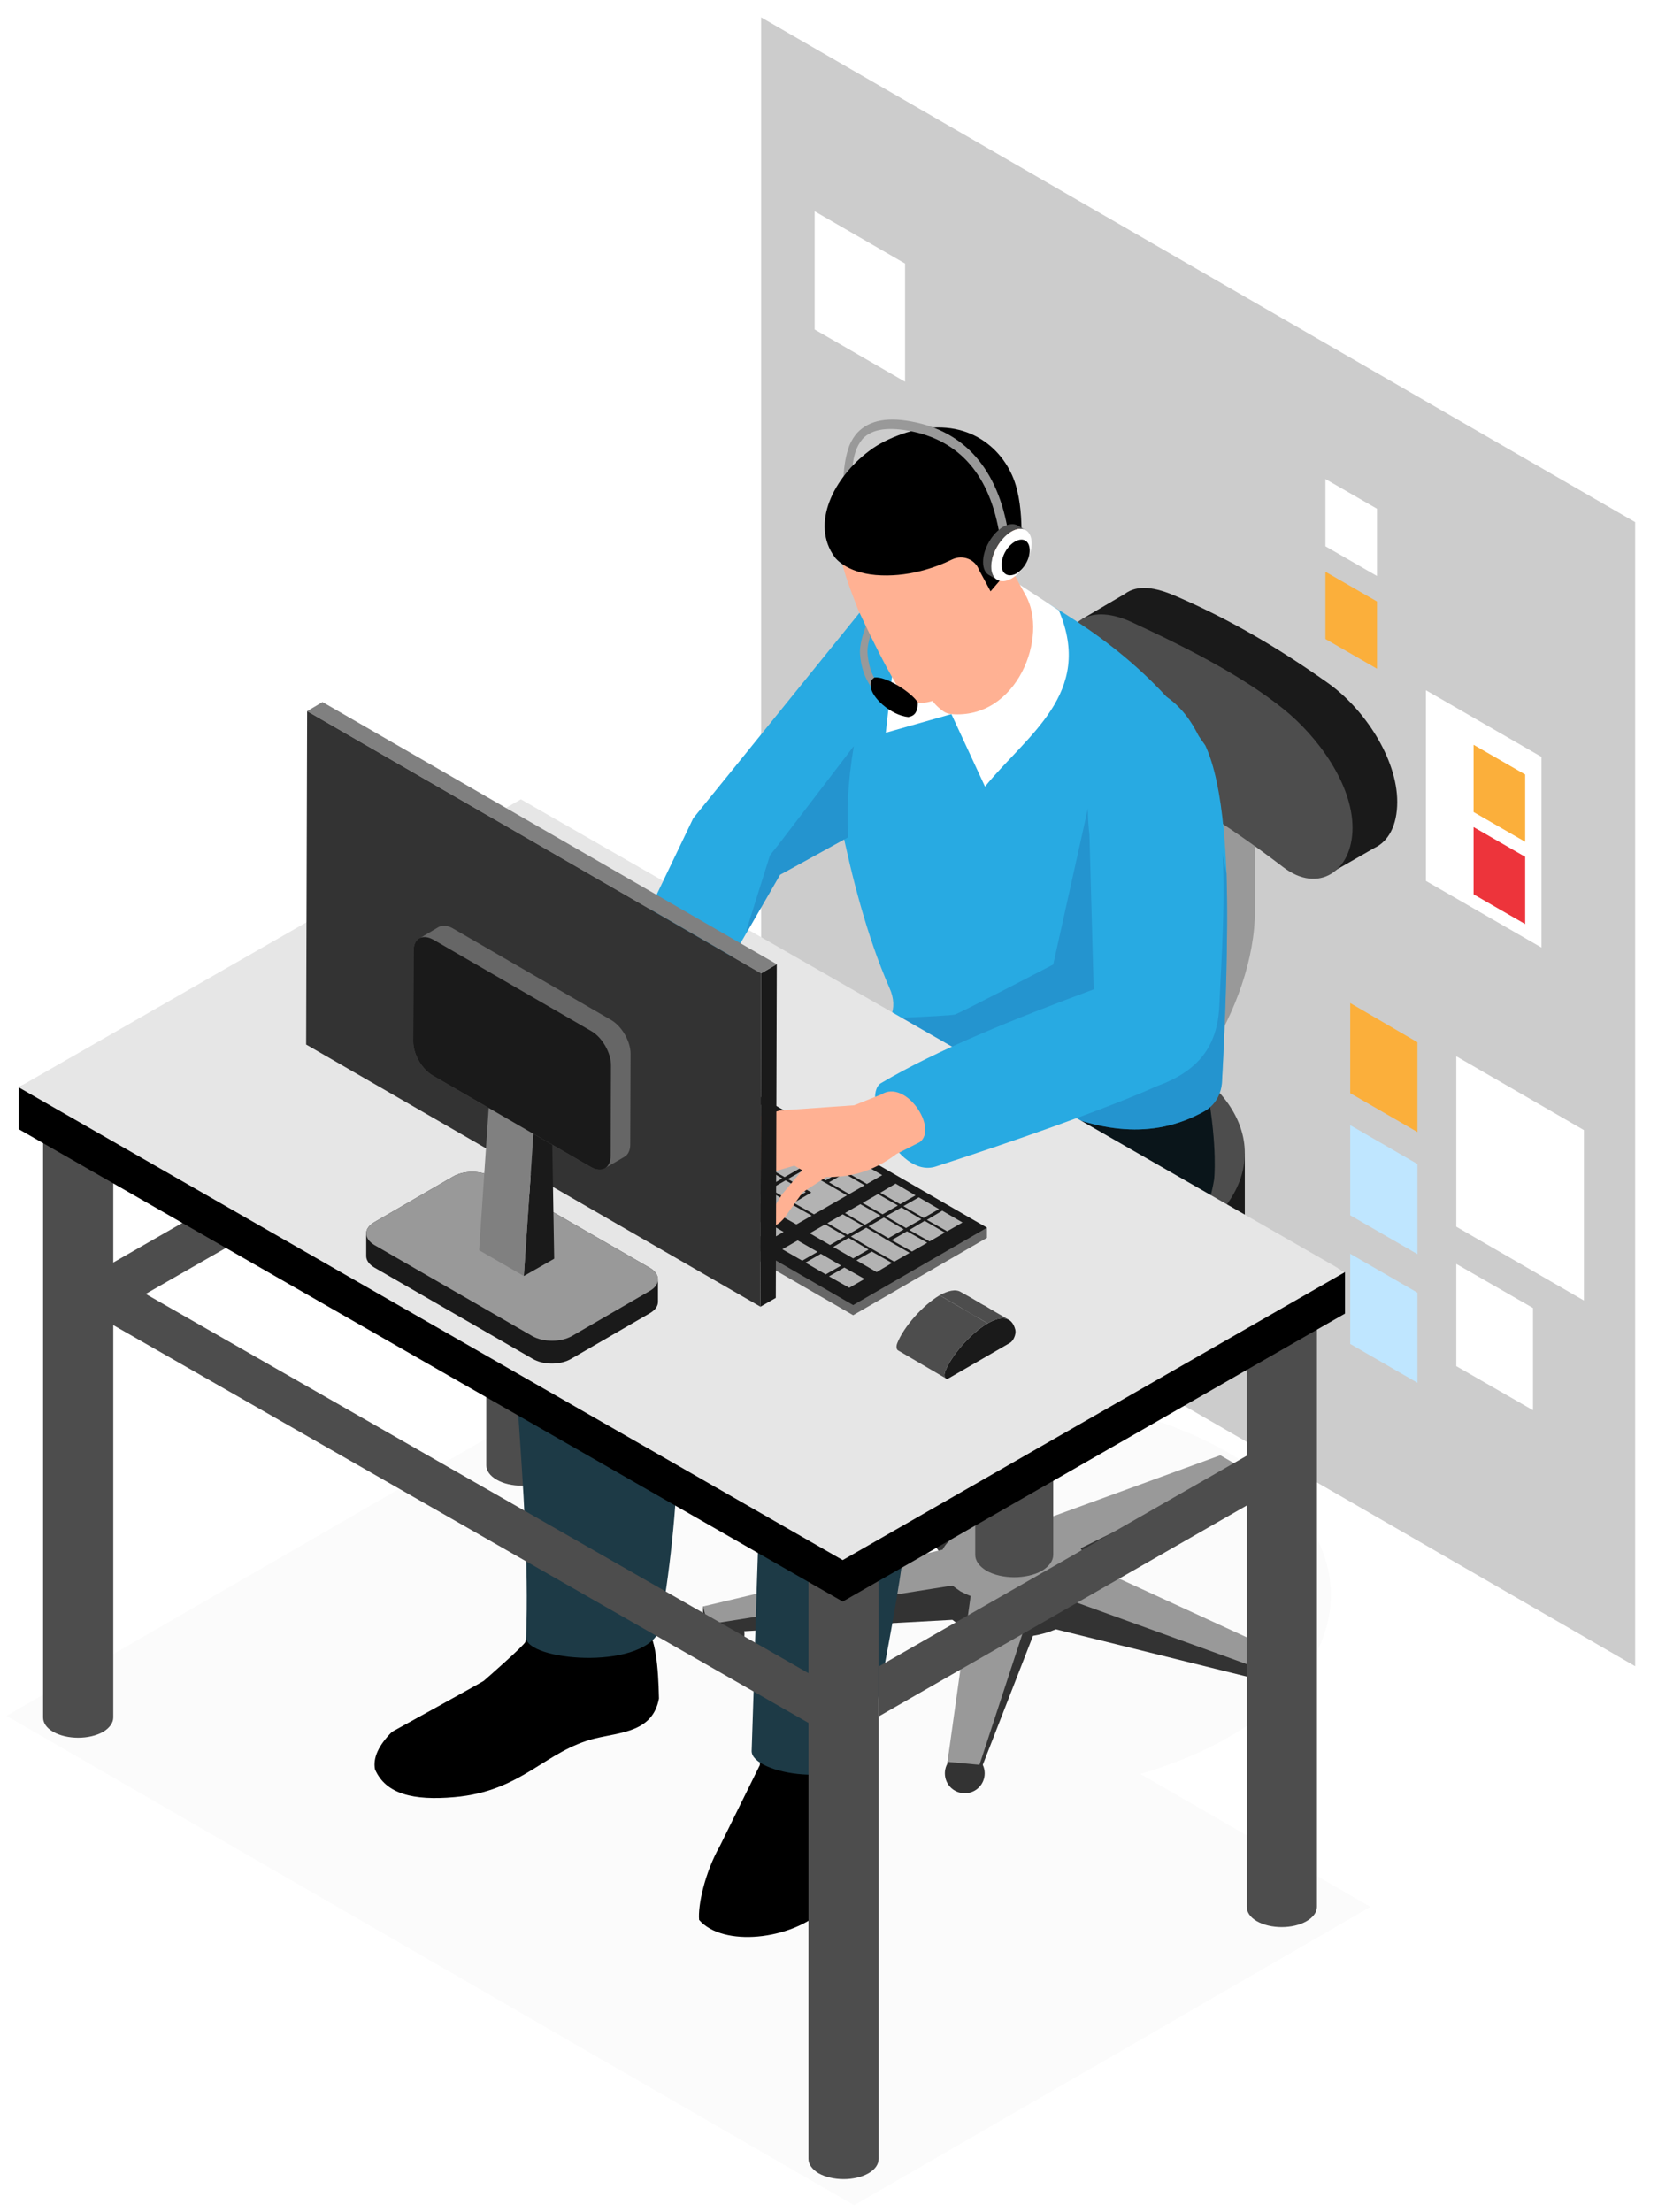 <?xml version="1.0" encoding="UTF-8"?>
<!DOCTYPE svg PUBLIC "-//W3C//DTD SVG 1.1//EN" "http://www.w3.org/Graphics/SVG/1.1/DTD/svg11.dtd">
<!-- Creator: CorelDRAW X7 -->
<svg xmlns="http://www.w3.org/2000/svg" xml:space="preserve" width="50.8mm" height="67.742mm" version="1.1" style="shape-rendering:geometricPrecision; text-rendering:geometricPrecision; image-rendering:optimizeQuality; fill-rule:evenodd; clip-rule:evenodd"
viewBox="0 0 5080 6774"
 xmlns:xlink="http://www.w3.org/1999/xlink">
 <defs>
  <style type="text/css">
   <![CDATA[
    .fil11 {fill:black;fill-rule:nonzero}
    .fil13 {fill:#0A151A;fill-rule:nonzero}
    .fil9 {fill:#1A1A1A;fill-rule:nonzero}
    .fil12 {fill:#1D3A46;fill-rule:nonzero}
    .fil10 {fill:#28AAE2;fill-rule:nonzero}
    .fil8 {fill:#333333;fill-rule:nonzero}
    .fil7 {fill:#4D4D4D;fill-rule:nonzero}
    .fil18 {fill:#666666;fill-rule:nonzero}
    .fil20 {fill:gray;fill-rule:nonzero}
    .fil6 {fill:#999999;fill-rule:nonzero}
    .fil19 {fill:#B3B3B3;fill-rule:nonzero}
    .fil3 {fill:#BFE6FF;fill-rule:nonzero}
    .fil1 {fill:#CCCCCC;fill-rule:nonzero}
    .fil17 {fill:#E6E6E6;fill-rule:nonzero}
    .fil5 {fill:#ED343B;fill-rule:nonzero}
    .fil4 {fill:#FBAF3B;fill-rule:nonzero}
    .fil14 {fill:#FFB193;fill-rule:nonzero}
    .fil2 {fill:white;fill-rule:nonzero}
    .fil21 {fill:black;fill-rule:nonzero}
    .fil0 {fill:#EBECEC;fill-rule:nonzero;fill-opacity:0.2}
    .fil16 {fill:#217EBC;fill-rule:nonzero;fill-opacity:0.502}
    .fil15 {fill:#FFB193;fill-rule:nonzero;fill-opacity:0.502}
   ]]>
  </style>
 </defs>
 <g id="Layer_x0020_1">
  <g id="_1658291511056">
   <path class="fil0" d="M1602 4341l460 265c50,-56 115,-109 196,-156 416,-241 1091,-241 1507,0 417,240 417,630 0,870 -81,47 -173,84 -271,113l705 407 -1582 914 -2597 -1499 1582 -914z"/>
   <polygon class="fil1" points="5010,1599 5010,5103 2332,3557 2332,53 "/>
   <polygon class="fil2" points="4369,2114 4723,2318 4723,2902 4369,2698 "/>
   <polygon class="fil2" points="4853,3461 4462,3235 4462,3757 4853,3983 "/>
   <polygon class="fil2" points="4697,4006 4462,3871 4462,4184 4697,4319 "/>
   <polygon class="fil3" points="4343,3565 4137,3446 4137,3722 4343,3841 "/>
   <polygon class="fil3" points="4343,3959 4137,3840 4137,4116 4343,4235 "/>
   <polygon class="fil4" points="4343,3192 4137,3072 4137,3348 4343,3467 "/>
   <polygon class="fil4" points="4673,2372 4673,2578 4515,2487 4515,2281 "/>
   <polygon class="fil2" points="4219,1558 4219,1764 4061,1673 4061,1467 "/>
   <polygon class="fil2" points="2773,807 2773,1169 2496,1009 2496,647 "/>
   <polygon class="fil4" points="4219,1842 4219,2048 4061,1957 4061,1751 "/>
   <polygon class="fil5" points="4673,2624 4673,2830 4515,2739 4515,2533 "/>
   <g>
    <path class="fil6" d="M2603 1363c11,-6 20,-7 27,0 -27,50 -21,132 -13,193l-27 10c-9,-66 -10,-143 13,-203z"/>
    <path class="fil7" d="M1522 2533c42,-24 110,-24 152,0 21,12 31,28 31,44l0 1911c0,16 -10,32 -31,44 -42,24 -110,24 -152,0 -21,-12 -32,-28 -32,-44l0 -1911c0,-16 11,-32 32,-44z"/>
    <g>
     <path class="fil8" d="M3843 5154c0,33 27,60 61,60 34,0 61,-27 61,-60 0,-34 -27,-61 -61,-61 -34,0 -61,27 -61,61z"/>
     <path class="fil8" d="M2895 5431c0,34 27,61 61,61 34,0 61,-27 61,-61 0,-33 -27,-61 -61,-61 -34,0 -61,28 -61,61z"/>
     <path class="fil8" d="M2159 5005c0,33 27,60 61,60 34,0 61,-27 61,-60 0,-34 -27,-61 -61,-61 -34,0 -61,27 -61,61z"/>
     <path class="fil8" d="M2616 4450c0,34 28,61 62,61 33,0 61,-27 61,-61 0,-33 -28,-61 -61,-61 -34,0 -62,28 -62,61z"/>
     <path class="fil8" d="M3692 4561c0,34 27,61 61,61 34,0 61,-27 61,-61 0,-33 -27,-61 -61,-61 -34,0 -61,28 -61,61z"/>
     <g>
      <g>
       <path class="fil8" d="M2923 4812l-298 -396 0 -27 88 1 383 371c27,0 53,2 78,7l565 -285 69 14 0 26 -497 324c9,14 13,29 12,44l648 193 0 27 -45 50 -691 -171c-21,9 -45,16 -70,20l-164 421 -98 -9 0 -26 71 -403c-11,-4 -21,-9 -31,-14 -9,-6 -17,-12 -25,-18l-749 41 -15 -56 0 -26 734 -69c7,-14 19,-27 35,-39z"/>
      </g>
      <g>
       <path class="fil6" d="M2923 4707l-298 -318 88 -25 383 292c27,0 53,2 78,7l565 -206 69 40 -497 245c9,14 13,29 12,44l648 298 -45 51 -691 -250c-21,9 -45,16 -70,20l-164 500 -98 -9 71 -508c-11,-4 -21,-9 -31,-14 -9,-6 -17,-12 -25,-18l-749 119 -15 -55 734 -174c7,-14 19,-27 35,-39z"/>
      </g>
     </g>
     <g>
      <path class="fil7" d="M3004 4205c5,-5 11,-10 19,-15 47,-26 122,-26 169,0 7,5 14,10 19,15l16 0 0 557c0,18 -12,35 -35,49 -47,26 -122,26 -169,0 -23,-14 -35,-31 -35,-49l0 -557 16 0z"/>
      <path class="fil7" d="M3023 4157c-47,26 -47,70 0,96 47,27 122,27 169,0 46,-26 46,-70 0,-96 -47,-27 -122,-27 -169,0z"/>
      <path class="fil6" d="M2955 3814c17,-18 44,-33 81,-43 46,-12 96,-12 143,0 37,10 63,25 80,43l23 0 0 423c0,36 -33,71 -98,91 -50,14 -103,14 -153,0 -66,-20 -98,-55 -98,-91l0 -423 22 0z"/>
      <path class="fil7" d="M3031 3723c-131,39 -131,142 0,181 50,15 103,15 153,0 131,-39 131,-142 0,-181 -50,-14 -103,-14 -153,0z"/>
     </g>
     <g>
      <path class="fil6" d="M2986 3799l342 -195c290,-167 517,-525 517,-815l0 -492 -120 0 0 492c0,247 -206,566 -458,711l-341 196 60 103z"/>
      <polygon class="fil9" points="2401,3532 3814,3532 3814,3731 2401,3731 "/>
      <path class="fil9" d="M2608 3444c-276,159 -276,415 0,573 276,158 723,158 999,0 276,-158 276,-414 0,-573 -276,-158 -723,-158 -999,0z"/>
      <path class="fil7" d="M2608 3245c-276,158 -276,415 0,573 276,158 723,158 999,0 276,-158 276,-415 0,-573 -276,-158 -723,-158 -999,0z"/>
      <g>
       <path class="fil9" d="M3446 1819l-131 77 80 68c7,131 99,284 211,348l301 173 180 183 124 -71c43,-20 70,-69 70,-141 0,-134 -102,-286 -212,-364 -148,-105 -297,-193 -463,-265 -68,-30 -121,-37 -160,-8z"/>
       <path class="fil7" d="M3469 1906c188,87 346,171 463,265 105,84 212,230 212,364 0,134 -105,203 -212,121 -174,-133 -338,-235 -471,-291 -124,-52 -204,-204 -204,-338 0,-134 90,-178 212,-121z"/>
      </g>
     </g>
    </g>
    <path class="fil7" d="M275 3908l0 153 1213 -695c9,-5 14,-16 14,-31 0,-30 -21,-66 -47,-81 -13,-8 -25,-8 -34,-3l-1146 657z"/>
    <path class="fil10" d="M2257 2342c-3,113 37,200 108,270 18,18 37,34 58,49l176 -97 82 -45 15 -387 -49 -272 -390 482z"/>
    <path class="fil11" d="M1977 4980c32,35 40,123 42,222 -19,102 -115,103 -195,122 -155,38 -223,162 -432,180 -125,11 -210,-9 -243,-85 -7,-35 11,-74 52,-115 0,0 274,-151 281,-156 7,-6 126,-110 128,-120 1,-10 57,-233 57,-233l279 -24 31 209z"/>
    <path class="fil11" d="M2630 5339c36,87 18,108 12,176 -10,36 -23,53 -33,104 -12,61 -1,162 -86,230 -100,93 -308,115 -381,31 -4,-44 17,-144 64,-227l122 -247 11 -183 290 -60 1 176z"/>
    <path class="fil12" d="M3555 3876c-156,147 -456,370 -775,580 29,168 -52,550 -120,907 -62,119 -357,71 -357,0 16,-445 22,-999 63,-1130 206,-291 408,-552 593,-670l317 -174 279 223 0 264z"/>
    <path class="fil12" d="M3013 3705c-155,147 -694,182 -948,328 30,167 22,607 -46,965 -62,119 -407,87 -407,17 16,-446 -70,-991 -29,-1123 73,-331 476,-449 981,-639l150 -34 150 44 149 442z"/>
    <path class="fil13" d="M2524 3243c0,0 170,-36 206,-130 303,170 682,426 970,230 31,174 20,269 20,269 -25,150 -107,309 -199,353 -78,37 -10,-257 -246,-404 -137,-45 -329,84 -434,65 -27,-5 -49,-20 -61,-52 -1,-2 -2,-5 -3,-7 -101,-281 -268,-262 -253,-324z"/>
    <path class="fil10" d="M2725 3025c15,33 15,62 5,87 3,2 7,4 10,6 286,164 627,465 949,286 33,-18 53,-53 55,-90 10,-181 20,-440 14,-638 -2,-50 -5,-96 -9,-137 -10,-106 -28,-196 -56,-256 -172,-250 -385,-384 -586,-494l-430 37c-90,100 -132,252 -145,433 0,0 55,452 193,766z"/>
    <path class="fil2" d="M3059 1748l185 121c109,255 -98,382 -226,540l-103 -222 -201 57 42 -380 303 -116z"/>
    <g>
     <path class="fil6" d="M2681 2117l15 -18c-1,0 -33,-29 -38,-98 -5,-65 82,-212 83,-213l-19 -12c-4,6 -92,154 -87,227 6,79 44,112 46,114z"/>
     <path class="fil14" d="M2873 2164c18,15 23,21 42,23 202,17 299,-239 227,-365 -60,-106 -74,-150 -74,-150l-287 201c0,0 -7,30 8,73 25,72 33,172 84,218z"/>
     <path class="fil15" d="M2895 2181c93,21 223,-64 160,-364l-251 130c25,72 14,191 91,234z"/>
     <path class="fil14" d="M3065 1737c0,0 19,149 -19,232 -38,83 -124,150 -161,167 -37,16 -67,24 -103,6 -35,-19 -152,-273 -152,-273 -39,-100 -49,-131 -59,-191 -15,-89 -27,-295 227,-356 122,-29 228,27 283,122 44,77 36,246 36,246l-52 47z"/>
     <path class="fil11" d="M3126 1705l-91 106 -35 -65c-12,-33 -50,-48 -82,-33 -53,26 -139,56 -235,48 -92,-8 -125,-54 -125,-54 -76,-103 -3,-245 105,-326 30,-23 65,-39 98,-51 182,-64 302,29 344,135 38,95 21,240 21,240z"/>
     <path class="fil14" d="M3064 1624c13,-15 35,-22 51,-12 9,6 15,16 17,26 3,10 2,21 1,31 -1,19 -4,37 -7,55 -3,15 -7,31 -20,39 -12,9 -25,25 -38,16 -12,-9 -24,-42 -27,-57 -6,-32 1,-73 23,-98z"/>
     <path class="fil11" d="M2668 2101c-1,-10 0,-19 11,-26 35,-5 113,45 133,76 0,34 -13,42 -29,45 -53,-5 -115,-61 -115,-95z"/>
    </g>
    <path class="fil16" d="M2741 3118c285,164 626,465 948,286 33,-18 53,-53 55,-90 10,-181 20,-440 14,-638l-58 -286 -367 87 -106 477c0,0 -284,148 -301,153 -9,3 -95,7 -185,11z"/>
    <path class="fil7" d="M2585 5208c0,30 -22,66 -48,81 -13,8 -25,8 -33,3l-2224 -1272c-8,-5 -14,-15 -14,-30 0,-30 21,-66 48,-81 13,-8 24,-8 33,-3l2224 1272c8,5 14,15 14,30z"/>
    <path class="fil7" d="M2477 4701l0 1911c0,16 11,32 31,44 43,24 111,24 153,0 21,-12 31,-28 31,-44l0 -1911c0,-16 -10,-31 -31,-43 -42,-24 -110,-24 -153,0 -20,12 -31,27 -31,43z"/>
    <path class="fil7" d="M163 3306c42,-24 111,-24 153,0 20,12 31,27 31,43l0 1911c0,16 -11,32 -31,44 -42,24 -111,24 -153,0 -21,-12 -31,-28 -31,-44l0 -1911c0,-16 10,-31 31,-43z"/>
    <path class="fil7" d="M3851 3886c42,-24 110,-24 152,0 21,12 32,28 32,43l0 1911c0,16 -11,32 -32,44 -42,24 -110,24 -152,0 -21,-12 -31,-28 -31,-44l0 -1911c0,-15 10,-31 31,-43z"/>
    <polygon class="fil11" points="57,3458 2582,4905 4121,4023 4121,3896 1596,2576 57,3330 "/>
    <polygon class="fil17" points="57,3330 2582,4778 4121,3896 1596,2448 "/>
    <g>
     <polygon class="fil18" points="1502,3386 2614,4028 3024,3791 3024,3760 1913,3149 1502,3355 "/>
     <polygon class="fil9" points="1502,3355 2614,3997 3024,3760 1913,3118 "/>
     <g>
      <polygon class="fil19" points="2401,3773 2339,3737 2292,3765 2354,3800 "/>
      <polygon class="fil19" points="2329,3732 2267,3696 2220,3723 2282,3759 "/>
      <polygon class="fil19" points="2257,3690 2195,3655 2148,3682 2210,3717 "/>
      <polygon class="fil19" points="2185,3649 2124,3613 2077,3640 2138,3676 "/>
      <polygon class="fil19" points="2114,3607 2052,3572 2005,3599 2067,3635 "/>
      <polygon class="fil19" points="2042,3566 1980,3530 1933,3557 1995,3593 "/>
      <polygon class="fil19" points="1970,3524 1908,3489 1861,3516 1923,3552 "/>
      <polygon class="fil19" points="1898,3483 1837,3447 1790,3475 1851,3510 "/>
      <polygon class="fil19" points="1827,3442 1765,3406 1718,3433 1780,3469 "/>
      <polygon class="fil19" points="1755,3400 1693,3365 1646,3392 1708,3427 "/>
      <polygon class="fil19" points="1683,3359 1622,3323 1575,3350 1636,3386 "/>
      <polygon class="fil19" points="2703,3599 2641,3563 2594,3590 2656,3626 "/>
      <polygon class="fil19" points="2631,3557 2569,3522 2522,3549 2584,3584 "/>
      <polygon class="fil19" points="2559,3516 2498,3480 2451,3507 2512,3543 "/>
      <polygon class="fil19" points="2487,3474 2426,3439 2379,3466 2440,3501 "/>
      <polygon class="fil19" points="2416,3433 2354,3397 2307,3424 2369,3460 "/>
      <polygon class="fil19" points="2344,3391 2282,3356 2235,3383 2297,3419 "/>
      <polygon class="fil19" points="2272,3350 2211,3314 2164,3342 2225,3377 "/>
      <polygon class="fil19" points="2416,3433 2139,3273 2092,3300 2369,3460 "/>
      <polygon class="fil19" points="2129,3267 2067,3232 2020,3259 2082,3294 "/>
      <polygon class="fil19" points="2057,3226 1995,3190 1948,3217 2010,3253 "/>
      <polygon class="fil19" points="1985,3184 1924,3149 1877,3176 1938,3212 "/>
      <polygon class="fil19" points="2649,3630 2587,3594 2540,3621 2602,3657 "/>
      <polygon class="fil19" points="2577,3588 2515,3553 2468,3580 2530,3615 "/>
      <polygon class="fil19" points="2505,3547 2444,3511 2397,3538 2458,3574 "/>
      <polygon class="fil19" points="2434,3505 2372,3470 2325,3497 2386,3533 "/>
      <polygon class="fil19" points="2362,3464 2300,3428 2253,3456 2315,3491 "/>
      <polygon class="fil19" points="2290,3423 2228,3387 2181,3414 2243,3450 "/>
      <polygon class="fil19" points="2218,3381 2157,3346 2110,3373 2171,3408 "/>
      <polygon class="fil19" points="2147,3340 2085,3304 2038,3331 2100,3367 "/>
      <polygon class="fil19" points="2075,3298 2013,3263 1966,3290 2028,3326 "/>
      <polygon class="fil19" points="2003,3257 1941,3221 1894,3249 1956,3284 "/>
      <polygon class="fil19" points="1931,3216 1870,3180 1822,3207 1884,3243 "/>
      <polygon class="fil19" points="1949,3288 1888,3252 1841,3280 1902,3315 "/>
      <polygon class="fil19" points="1877,3247 1816,3211 1769,3238 1830,3274 "/>
      <polygon class="fil19" points="2451,3578 2390,3542 2343,3570 2404,3605 "/>
      <polygon class="fil19" points="2380,3537 2318,3501 2271,3528 2333,3564 "/>
      <polygon class="fil19" points="2308,3495 2246,3460 2199,3487 2261,3522 "/>
      <polygon class="fil19" points="2236,3454 2174,3418 2127,3445 2189,3481 "/>
      <polygon class="fil19" points="2164,3412 2103,3377 2056,3404 2117,3440 "/>
      <polygon class="fil19" points="2093,3371 2031,3335 1984,3362 2046,3398 "/>
      <polygon class="fil19" points="2021,3330 1959,3294 1912,3321 1974,3357 "/>
      <polygon class="fil19" points="2397,3609 2336,3574 2289,3601 2350,3636 "/>
      <polygon class="fil19" points="2326,3568 2264,3532 2217,3559 2279,3595 "/>
      <polygon class="fil19" points="2254,3526 2192,3491 2145,3518 2207,3553 "/>
      <polygon class="fil19" points="2182,3485 2121,3449 2074,3476 2135,3512 "/>
      <polygon class="fil19" points="2110,3443 2049,3408 2002,3435 2063,3471 "/>
      <polygon class="fil19" points="2039,3402 1977,3367 1930,3394 1992,3429 "/>
      <polygon class="fil19" points="1967,3361 1905,3325 1858,3352 1920,3388 "/>
      <polygon class="fil19" points="1834,3284 1844,3290 1895,3319 1848,3346 1797,3317 1787,3311 1715,3269 1762,3242 "/>
      <polygon class="fil19" points="2487,3723 2425,3688 2378,3715 2440,3750 "/>
      <polygon class="fil19" points="2415,3682 2354,3646 2307,3673 2368,3709 "/>
      <polygon class="fil19" points="2432,3684 2486,3652 2414,3611 2461,3584 2533,3625 2595,3661 2494,3719 "/>
      <polygon class="fil19" points="2469,3651 2407,3615 2360,3642 2422,3678 "/>
      <polygon class="fil19" points="2343,3640 2282,3605 2235,3632 2296,3667 "/>
      <polygon class="fil19" points="1913,3392 1851,3356 1804,3383 1866,3419 "/>
      <polygon class="fil19" points="1841,3350 1780,3315 1733,3342 1794,3378 "/>
      <polygon class="fil19" points="1770,3309 1708,3273 1661,3301 1723,3336 "/>
      <g>
       <polygon class="fil19" points="2081,3543 2020,3508 2067,3480 2128,3516 "/>
       <polygon class="fil19" points="1907,3443 1876,3425 1923,3398 1954,3415 1985,3433 1938,3460 "/>
       <polygon class="fil19" points="2091,3549 2138,3522 2200,3557 2153,3585 "/>
       <polygon class="fil19" points="1948,3466 1995,3439 2057,3475 2009,3502 "/>
       <polygon class="fil19" points="2225,3626 2163,3590 2210,3563 2272,3599 "/>
      </g>
     </g>
     <g>
      <polygon class="fil19" points="2649,3917 2587,3882 2540,3909 2602,3944 "/>
      <polygon class="fil19" points="2577,3876 2515,3840 2468,3867 2530,3903 "/>
      <polygon class="fil19" points="2505,3834 2444,3799 2397,3826 2458,3861 "/>
      <polygon class="fil19" points="2949,3744 2887,3708 2840,3736 2902,3771 "/>
      <polygon class="fil19" points="2877,3703 2815,3667 2768,3694 2830,3730 "/>
      <polygon class="fil19" points="2805,3661 2744,3625 2697,3653 2758,3688 "/>
      <polygon class="fil19" points="2895,3775 2833,3739 2786,3767 2848,3802 "/>
      <polygon class="fil19" points="2823,3734 2762,3698 2714,3725 2776,3761 "/>
      <polygon class="fil19" points="2751,3692 2690,3657 2643,3684 2704,3719 "/>
      <polygon class="fil19" points="2841,3806 2779,3771 2732,3798 2794,3833 "/>
      <polygon class="fil19" points="2769,3765 2708,3729 2661,3756 2722,3792 "/>
      <polygon class="fil19" points="2698,3723 2636,3688 2589,3715 2650,3751 "/>
      <polygon class="fil19" points="2697,3785 2715,3796 2787,3837 2740,3864 2668,3823 2649,3812 2607,3787 2654,3760 "/>
      <polygon class="fil19" points="2644,3754 2582,3719 2535,3746 2597,3782 "/>
      <polygon class="fil19" points="2733,3868 2671,3833 2624,3860 2686,3896 "/>
      <polygon class="fil19" points="2661,3827 2600,3791 2553,3819 2614,3854 "/>
      <polygon class="fil19" points="2590,3786 2528,3750 2481,3777 2543,3813 "/>
     </g>
    </g>
    <path class="fil7" d="M2692 5104l0 153 1213 -695c9,-4 14,-15 14,-30 0,-30 -21,-66 -47,-81 -13,-8 -25,-9 -34,-3l-1146 656z"/>
    <path class="fil10" d="M2135 3119l158 -272 97 -168 33 -18 -38 -74 -128 -245 -133 164 -230 480c-43,138 171,213 241,133z"/>
    <path class="fil10" d="M3736 3078c-5,129 -67,203 -190,248 -169,75 -451,173 -680,247 -118,36 -228,-213 -168,-255 175,-104 416,-200 653,-288l-13 -473c-23,-194 27,-529 236,-423 224,152 173,681 162,944z"/>
    <path class="fil14" d="M2818 3498l-71 36c-78,59 -148,71 -216,71l-72 47 -55 77c-39,47 -56,17 -38,-22l30 -49 62 -74 -24 -14 -52 15 -75 41 -20 21c-10,12 -28,15 -42,9l-4 -2 -7 4c-12,5 -25,1 -32,-10 -7,-12 -7,-27 1,-38l33 -55 60 -49 -48 8 -40 27 -26 32c-28,30 -45,3 -34,-28l31 -46 82 -60 128 -38 228 -16 83 -33c75,-48 175,103 118,146z"/>
    <path class="fil14" d="M2077 3086l-15 27 4 129 -40 91 -20 57 -21 23 -17 -33 -27 -16 12 -22 -1 -61c-35,-17 -70,-13 -105,9l-5 18 -150 -86 57 -60 139 -111 37 -58c54,-56 178,36 152,93z"/>
    <path class="fil16" d="M2287 2849l6 -2 97 -168 33 -18 176 -97c-5,-77 -2,-166 17,-279l-231 302 -20 25 -6 8 -72 229z"/>
    <g>
     <g>
      <polygon class="fil9" points="2330,4002 2377,3975 2380,2953 2332,2981 "/>
     </g>
     <g>
      <g>
       <path class="fil9" d="M1122 3778c0,-13 8,-25 25,-35l240 -139c33,-20 87,-20 120,0l484 279c19,11 27,26 24,40 1,-1 1,-3 1,-5l0 69c0,13 -8,25 -25,35l-240 139c-33,20 -87,20 -120,0l-484 -279c-17,-10 -25,-23 -25,-35l0 -69z"/>
       <g>
        <path class="fil6" d="M1991 3883c33,19 34,50 1,70l-240 139c-34,19 -87,19 -121,0l-484 -279c-33,-20 -33,-51 0,-70l240 -139c33,-20 87,-20 120,0l484 279z"/>
       </g>
      </g>
      <g>
       <polygon class="fil20" points="2332,2981 2380,2953 988,2150 941,2178 "/>
      </g>
      <polygon class="fil8" points="941,2178 938,3199 2330,4002 2332,2981 "/>
      <g>
       <g>
        <g>
         <polygon class="fil9" points="1605,3908 1698,3855 1690,3380 1639,3403 "/>
        </g>
        <g>
         <polygon class="fil8" points="1639,3403 1690,3380 1553,3301 1502,3324 "/>
        </g>
        <g>
         <polygon class="fil20" points="1502,3324 1468,3829 1605,3908 1639,3403 "/>
        </g>
       </g>
      </g>
      <g>
       <path class="fil18" d="M1285 2874c-11,6 -18,20 -18,39l-1 277c0,39 27,85 60,104l484 280c20,11 36,10 48,1 -2,1 -3,2 -5,3l60 -35c11,-6 18,-19 18,-38l1 -278c0,-38 -27,-85 -61,-104l-484 -280c-16,-9 -32,-10 -43,-4l-59 35z"/>
       <g>
        <path class="fil9" d="M1810 3574c34,19 61,4 61,-35l1 -277c0,-38 -27,-85 -60,-104l-484 -280c-34,-19 -61,-4 -61,35l-1 277c0,39 27,85 60,104l484 280z"/>
       </g>
      </g>
     </g>
    </g>
    <g>
     <g>
      <path class="fil9" d="M3026 4053c-51,30 -110,96 -130,147 -6,15 0,27 11,21l187 -108c11,-6 20,-27 17,-40 -11,-44 -46,-43 -85,-20z"/>
     </g>
     <g>
      <g>
       <path class="fil7" d="M2922 3992l-43 -25c25,-14 49,-20 65,-10l32 18 59 35 -47 21 -66 -39z"/>
       <path class="fil7" d="M2749 4114c20,-51 79,-117 130,-147l147 86c-51,30 -110,96 -130,147 -4,10 -2,19 3,22l-147 -86c-5,-2 -7,-12 -3,-22z"/>
      </g>
      <path class="fil7" d="M3019 4000c36,21 -44,-25 72,42 -16,-9 -40,-4 -65,11l-73 -43c25,-15 49,-19 66,-10z"/>
     </g>
    </g>
    <path class="fil6" d="M2627 1325c37,-39 96,-50 181,-31 159,35 258,158 284,357l-26 10c-25,-192 -115,-306 -268,-339 -74,-16 -126,-9 -155,22 -5,6 -9,12 -13,19l-27 0c6,-14 14,-27 24,-38z"/>
    <g>
     <g>
      <g>
       <g>
        <path class="fil7" d="M3143 1624l-25 -15c-12,-6 -27,-5 -44,4 -34,20 -62,68 -62,108 0,20 7,34 18,40l26 15c-12,-7 -19,-21 -19,-41 0,-39 28,-87 62,-107 17,-10 33,-11 44,-4z"/>
       </g>
       <g>
        <path class="fil2" d="M3161 1664c0,-39 -27,-56 -62,-36 -34,20 -62,68 -62,107 0,40 28,56 62,37 35,-20 62,-68 62,-108z"/>
       </g>
      </g>
     </g>
     <g>
      <path class="fil21" d="M3155 1684c-1,-28 -20,-39 -44,-26 -24,13 -43,45 -42,73 0,27 20,38 44,26 24,-13 43,-46 42,-73z"/>
     </g>
    </g>
   </g>
  </g>
 </g>
</svg>
